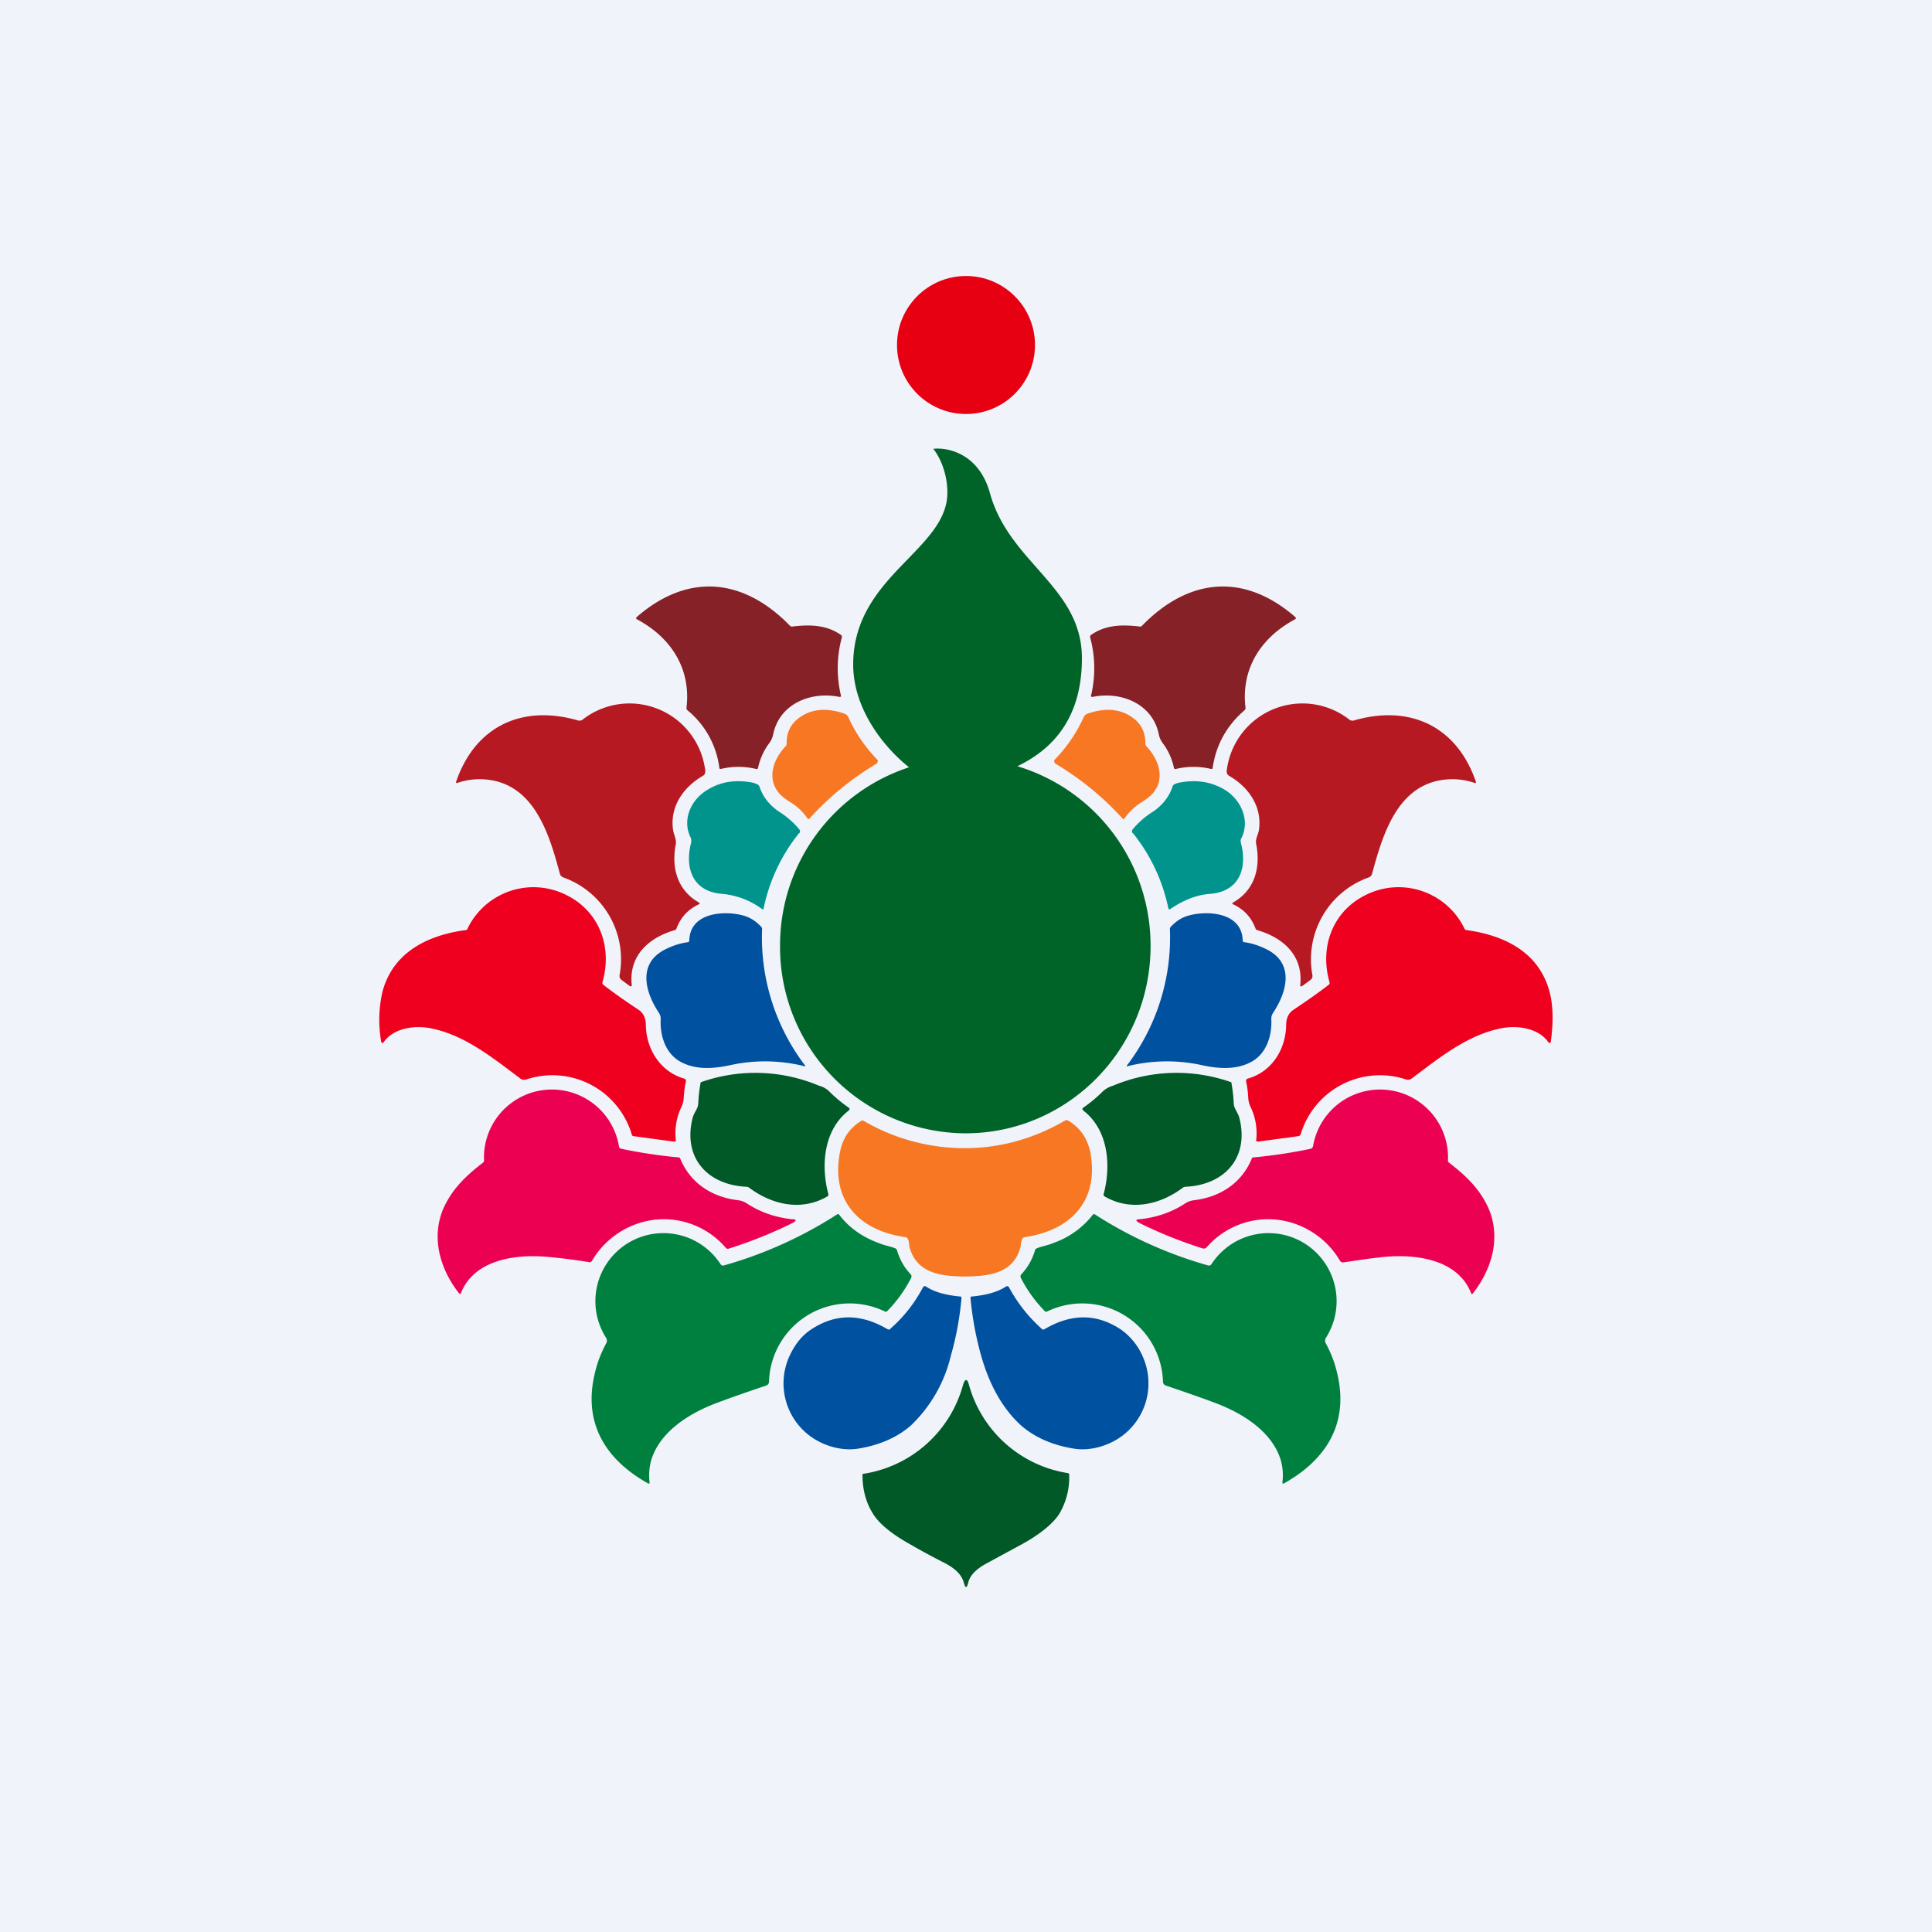 <!-- by TradingView --><svg width="56" height="56" viewBox="0 0 56 56" xmlns="http://www.w3.org/2000/svg"><path fill="#F0F3FA" d="M0 0h56v56H0z"/><path d="M24.35 33.38c-.28 1.4.53 2.29 1.9 2.48.1.02.1.2.11.28.2.74.85.85 1.57.86h.08c.72-.01 1.38-.12 1.57-.86.02-.08.01-.26.12-.28 1.36-.2 2.17-1.07 1.9-2.48-.09-.4-.3-.7-.64-.9a.09.09 0 0 0-.09 0c-.91.53-1.87.79-2.85.8h-.1a5.79 5.79 0 0 1-2.9-.8h-.04c-.34.2-.55.5-.63.9Z" fill="#F87722"/><path d="M21.92 22.29a2.17 2.17 0 0 0-1.03 0 .05.05 0 0 1-.04-.02v-.02a2.58 2.58 0 0 0-.92-1.66.09.09 0 0 1-.03-.09c.13-1.13-.46-2.03-1.44-2.55a.04.04 0 0 1-.02-.02v-.02l.01-.02c1.49-1.3 3.1-1.14 4.45.25a.08.08 0 0 0 .07.02c.51-.06.98-.05 1.4.24.03.02.04.05.03.08a3.42 3.42 0 0 0-.02 1.7.04.04 0 0 1-.03.02h-.02c-.83-.17-1.74.2-1.92 1.09a.66.66 0 0 1-.12.26 1.81 1.81 0 0 0-.32.72.05.05 0 0 1-.05.02Z" fill="#852127"/><path d="m18.24 28.57-.23-.17a.14.14 0 0 1-.05-.14 2.52 2.52 0 0 0-1.64-2.83.16.16 0 0 1-.09-.1c-.3-1.11-.72-2.57-2.09-2.73a1.97 1.97 0 0 0-.9.1.03.03 0 0 1-.02-.02v-.02c.56-1.63 1.94-2.25 3.56-1.77l.08-.01a2.21 2.21 0 0 1 3.57 1.37c.02.09.03.19-.06.24-.57.33-.96.9-.86 1.57.02.13.1.27.08.4-.14.7.05 1.35.67 1.7a.03.03 0 0 1 .02.02.03.03 0 0 1-.02.03c-.32.15-.53.38-.65.7a.08.08 0 0 1-.05.05c-.76.22-1.33.74-1.25 1.57.01.06-.01.08-.07.04Z" fill="#B71922"/><path d="M24.46 20.68c.06.02.1.05.13.11a4.29 4.29 0 0 0 .85 1.24.1.1 0 0 1-.04.11 8.47 8.47 0 0 0-1.95 1.6.06.06 0 0 1-.04-.01 1.62 1.62 0 0 0-.44-.44c-.17-.1-.3-.2-.39-.3-.36-.43-.17-.98.2-1.37a.11.11 0 0 0 .02-.08c0-.3.11-.53.32-.7.36-.29.81-.34 1.34-.16Z" fill="#F87722"/><path d="M23.16 24.15a5.13 5.13 0 0 0-1.03 2.2.05.05 0 0 1-.04 0 2.28 2.28 0 0 0-1.15-.44c-.86-.06-1.11-.75-.9-1.51l-.01-.1c-.28-.53 0-1.14.5-1.42.38-.23.82-.29 1.31-.19l.13.05.04.05c.1.31.3.55.56.73.23.14.43.32.6.52a.09.09 0 0 1 0 .11Z" fill="#00948C"/><path d="M17.46 28.48v.03l.02.03c.35.27.7.51 1.03.73.15.1.21.26.21.44.01.7.42 1.35 1.1 1.55a.07.07 0 0 1 .06.09c-.03.14-.05.29-.06.44 0 .11-.03.22-.08.32a1.76 1.76 0 0 0-.15.95.05.05 0 0 1-.03.03h-.03l-1.18-.16-.03-.02a2.4 2.4 0 0 0-3.07-1.62.18.18 0 0 1-.17-.03c-.8-.6-1.6-1.25-2.57-1.45-.47-.1-1.1-.02-1.39.4a.04.04 0 0 1-.04.02.04.04 0 0 1-.03-.03 3.65 3.65 0 0 1 .04-1.47c.31-1.13 1.3-1.62 2.4-1.77.03 0 .05-.01.06-.04a2.12 2.12 0 0 1 2.88-.97c.94.47 1.33 1.5 1.03 2.53Z" fill="#EF001F"/><path d="M23.3 30.9a4.73 4.73 0 0 0-2.07-.04c-.53.12-1.08.17-1.55-.11-.4-.25-.55-.74-.53-1.2a.3.3 0 0 0-.05-.19c-.4-.6-.63-1.43.18-1.84.2-.1.42-.18.66-.21 0 0 .02 0 .03-.02l.01-.03c.02-.85 1.1-.88 1.64-.7.16.06.3.15.44.3a.1.1 0 0 1 .03.06 6.13 6.13 0 0 0 1.25 3.97.03.03 0 0 1-.02.02h-.02Z" fill="#00519F"/><path d="M20.24 31.97a4.53 4.53 0 0 1 .07-.6 4.75 4.75 0 0 1 3.43.1c.12.03.22.09.3.17a4.19 4.19 0 0 0 .58.48.06.06 0 0 1-.02.07c-.73.56-.81 1.6-.59 2.42a.06.06 0 0 1-.03.07c-.74.43-1.59.25-2.26-.25a.13.13 0 0 0-.07-.03c-1.16-.05-1.87-.86-1.57-2.01.04-.15.16-.26.16-.42Z" fill="#005927"/><path d="M18.02 33.3a14.59 14.59 0 0 0 1.67.25.1.1 0 0 1 .03.04c.29.7.91 1.11 1.68 1.2a.6.6 0 0 1 .26.1c.4.26.84.4 1.3.45.13 0 .13.04.03.1-.6.3-1.23.55-1.86.75a.08.08 0 0 1-.1-.03 2.37 2.37 0 0 0-1.84-.82c-.84.02-1.62.49-2.04 1.22l-.04.03a16.37 16.37 0 0 0-1.25-.16c-.9-.08-2.11.07-2.5 1.05-.01.03-.03.04-.06 0-.53-.68-.8-1.56-.47-2.4.25-.59.65-.98 1.17-1.38a.07.07 0 0 0 .03-.06 1.97 1.97 0 0 1 3.91-.42c0 .05.04.07.08.08Z" fill="#EC0152"/><path d="M20.98 36.68a12.15 12.15 0 0 0 3.3-1.49c.03 0 .05.02.06.04.28.36.66.63 1.13.8.16.07.32.09.47.15.03.01.05.03.06.06.08.27.21.5.4.7a.1.1 0 0 1 0 .12 3.93 3.93 0 0 1-.7.96h-.04a2.34 2.34 0 0 0-3.37 2.04.12.12 0 0 1-.08.1c-.5.17-1 .34-1.5.53-.77.3-1.58.82-1.83 1.62a1.64 1.64 0 0 0-.05.67l-.01.02a.03.03 0 0 1-.03 0c-1.24-.69-1.91-1.76-1.54-3.23.07-.3.18-.57.32-.83a.16.16 0 0 0 0-.16 1.97 1.97 0 0 1 3.32-2.13c.03.03.05.04.09.03Z" fill="#00803E"/><path d="M25.8 38.52c.38-.33.7-.73.95-1.2.02-.04.05-.05.09-.03.24.16.57.25.99.29.03 0 .04.01.04.04a8.96 8.96 0 0 1-.31 1.68 4.1 4.1 0 0 1-1.17 2.03c-.4.34-.9.56-1.52.66-.5.08-1.07-.1-1.46-.42a1.9 1.9 0 0 1-.55-2.21c.16-.37.38-.65.66-.83.7-.46 1.43-.46 2.21 0 .03.01.06.01.08-.01Z" fill="#00519F"/><path d="M34.08 22.29a2.17 2.17 0 0 1 1.03 0 .05.05 0 0 0 .04-.02v-.02c.1-.66.4-1.21.92-1.66a.09.09 0 0 0 .03-.09c-.13-1.13.46-2.03 1.44-2.55a.04.04 0 0 0 .02-.02v-.02l-.01-.02c-1.49-1.3-3.1-1.14-4.45.25a.08.08 0 0 1-.07.02c-.51-.06-.98-.05-1.4.24-.03.02-.04.05-.03.08a3.42 3.42 0 0 1 .02 1.7.04.04 0 0 0 .03.02h.02c.83-.17 1.74.2 1.92 1.09.02.1.06.18.12.26a1.81 1.81 0 0 1 .32.72.05.05 0 0 0 .05.02Z" fill="#852127"/><path d="m37.76 28.57.23-.17a.14.14 0 0 0 .05-.14 2.52 2.52 0 0 1 1.64-2.83.16.16 0 0 0 .09-.1c.3-1.11.72-2.57 2.09-2.73a1.97 1.97 0 0 1 .9.1.03.03 0 0 0 .02-.02v-.02c-.56-1.63-1.94-2.25-3.56-1.77l-.08-.01a2.21 2.21 0 0 0-3.57 1.37c-.02.09-.03.19.06.24.57.33.96.9.86 1.57-.02.13-.11.27-.08.4.14.7-.05 1.35-.67 1.7a.03.03 0 0 0-.02.02.03.03 0 0 0 .02.03c.32.15.53.38.65.7a.08.08 0 0 0 .05.05c.76.22 1.33.74 1.25 1.57-.01.06.01.08.07.04Z" fill="#B71922"/><path d="M31.54 20.68a.21.21 0 0 0-.13.11 4.29 4.29 0 0 1-.85 1.24.1.1 0 0 0 .04.11 8.47 8.47 0 0 1 1.95 1.6.06.06 0 0 0 .04-.01c.12-.18.27-.32.44-.44.17-.1.3-.2.39-.3.36-.43.17-.98-.2-1.37a.11.11 0 0 1-.02-.08c0-.3-.11-.53-.32-.7-.36-.29-.81-.34-1.34-.16Z" fill="#F87722"/><path d="M32.84 24.15a5.13 5.13 0 0 1 1.03 2.2.05.05 0 0 0 .05 0c.38-.26.76-.41 1.14-.44.87-.06 1.11-.75.9-1.51 0-.03 0-.07.02-.1.27-.53-.02-1.14-.5-1.42-.4-.23-.83-.29-1.32-.19a.48.48 0 0 0-.13.05.09.09 0 0 0-.04.05c-.1.31-.3.55-.56.73a2.5 2.5 0 0 0-.6.52.09.09 0 0 0 0 .11Z" fill="#00948C"/><path d="M38.54 28.48v.03l-.02.03c-.35.27-.7.51-1.03.73-.15.1-.21.26-.21.44-.01.7-.41 1.35-1.1 1.55a.07.07 0 0 0-.06.09c.03.14.05.29.06.44 0 .11.03.22.08.32a1.76 1.76 0 0 1 .15.95.05.05 0 0 0 .03.03h.03l1.18-.16.03-.02.02-.03a2.4 2.4 0 0 1 3.06-1.59.18.18 0 0 0 .16-.03c.8-.6 1.6-1.25 2.57-1.45.47-.1 1.1-.02 1.39.4a.04.04 0 0 0 .04.02.04.04 0 0 0 .03-.03c.08-.58.07-1.07-.04-1.47-.31-1.13-1.3-1.62-2.4-1.77a.07.07 0 0 1-.06-.04 2.12 2.12 0 0 0-2.88-.97c-.94.47-1.33 1.5-1.03 2.53Z" fill="#EF001F"/><path d="M32.7 30.9a4.73 4.73 0 0 1 2.07-.04c.53.12 1.08.17 1.55-.11.4-.25.55-.74.53-1.2a.3.3 0 0 1 .05-.19c.4-.6.63-1.43-.18-1.84-.2-.1-.42-.18-.66-.21 0 0-.02 0-.03-.02a.05.05 0 0 1-.01-.03c-.02-.85-1.1-.88-1.64-.7-.16.06-.3.15-.44.3a.1.1 0 0 0-.03.06 6.13 6.13 0 0 1-1.25 3.97.03.03 0 0 0 .02.02h.02Z" fill="#00519F"/><path d="M35.76 31.97a4.53 4.53 0 0 0-.07-.6 4.75 4.75 0 0 0-3.43.1.74.74 0 0 0-.3.17 4.19 4.19 0 0 1-.58.48.06.06 0 0 0 .02.07c.73.56.81 1.6.59 2.42a.06.06 0 0 0 .03.07c.74.43 1.59.25 2.26-.25a.13.13 0 0 1 .07-.03c1.16-.05 1.87-.86 1.57-2.01-.04-.15-.16-.26-.16-.42Z" fill="#005927"/><path d="M37.98 33.3a14.59 14.59 0 0 1-1.67.25.1.1 0 0 0-.03.04c-.29.7-.91 1.11-1.68 1.2a.6.6 0 0 0-.26.1c-.4.26-.84.4-1.3.45-.13 0-.13.04-.03.1.6.3 1.23.55 1.86.75.04 0 .07 0 .1-.03a2.37 2.37 0 0 1 1.84-.82c.84.02 1.62.49 2.04 1.22l.04.03h.06c.47-.07.86-.13 1.2-.16.9-.08 2.1.07 2.49 1.05.01.03.03.04.06 0 .53-.68.8-1.56.47-2.4-.25-.59-.65-.98-1.17-1.38a.07.07 0 0 1-.03-.06 1.97 1.97 0 0 0-3.91-.42.1.1 0 0 1-.08.08Z" fill="#EC0152"/><path d="M35.02 36.68a12.15 12.15 0 0 1-3.3-1.49.08.08 0 0 0-.06.04 2.5 2.5 0 0 1-1.13.8c-.16.07-.32.09-.47.15a.09.09 0 0 0-.06.06c-.08.27-.21.5-.4.7a.1.1 0 0 0 0 .12 3.93 3.93 0 0 0 .7.96h.04a2.34 2.34 0 0 1 3.37 2.04.12.12 0 0 0 .08.1c.5.17 1 .34 1.5.53.77.3 1.58.82 1.83 1.62a1.64 1.64 0 0 1 .05.67l.01.02a.03.03 0 0 0 .03 0c1.24-.69 1.91-1.76 1.54-3.23-.07-.3-.18-.57-.32-.83a.16.16 0 0 1 0-.16 1.97 1.97 0 0 0-3.32-2.13c-.03.03-.05.04-.09.03Z" fill="#00803E"/><path d="M30.2 38.52a4.4 4.4 0 0 1-.95-1.2c-.02-.04-.05-.05-.09-.03-.24.16-.57.25-.99.29-.03 0-.04.01-.04.04.05.55.15 1.11.31 1.68.22.77.58 1.5 1.17 2.03.4.34.9.56 1.52.66.5.08 1.07-.1 1.46-.42a1.9 1.9 0 0 0 .55-2.21 1.86 1.86 0 0 0-.66-.83c-.7-.46-1.43-.46-2.21 0-.03.01-.06.01-.08-.01Z" fill="#00519F"/><path d="M27.92 40.12a3.55 3.55 0 0 1-2.9 2.6c-.02 0-.02.02-.02.03 0 .43.1.8.3 1.12.21.35.68.67 1.06.88.34.2.7.39 1.07.58.27.15.44.32.5.52.06.23.1.17.14 0 .06-.2.23-.37.5-.52l1.07-.58c.38-.21.85-.53 1.07-.88a2.08 2.08 0 0 0 .28-1.15l-.03-.02a3.55 3.55 0 0 1-2.88-2.58c-.05-.16-.1-.16-.16 0Z" fill="#005927"/><circle cx="28" cy="10" r="2" fill="#E70012"/><path d="M26.35 22.24c-.64-.5-1.62-1.62-1.62-2.98 0-1.42.84-2.29 1.59-3.06.6-.62 1.14-1.18 1.14-1.92 0-.63-.27-1.11-.41-1.27.41-.05 1.32.13 1.64 1.27.25.92.82 1.57 1.37 2.19.66.75 1.3 1.47 1.3 2.61 0 1.95-1.07 2.74-1.87 3.13a5.43 5.43 0 0 1 3.86 5.21c0 3-2.4 5.43-5.37 5.43a5.4 5.4 0 0 1-5.37-5.43 5.43 5.43 0 0 1 3.74-5.18Z" fill="#006428"/></svg>
